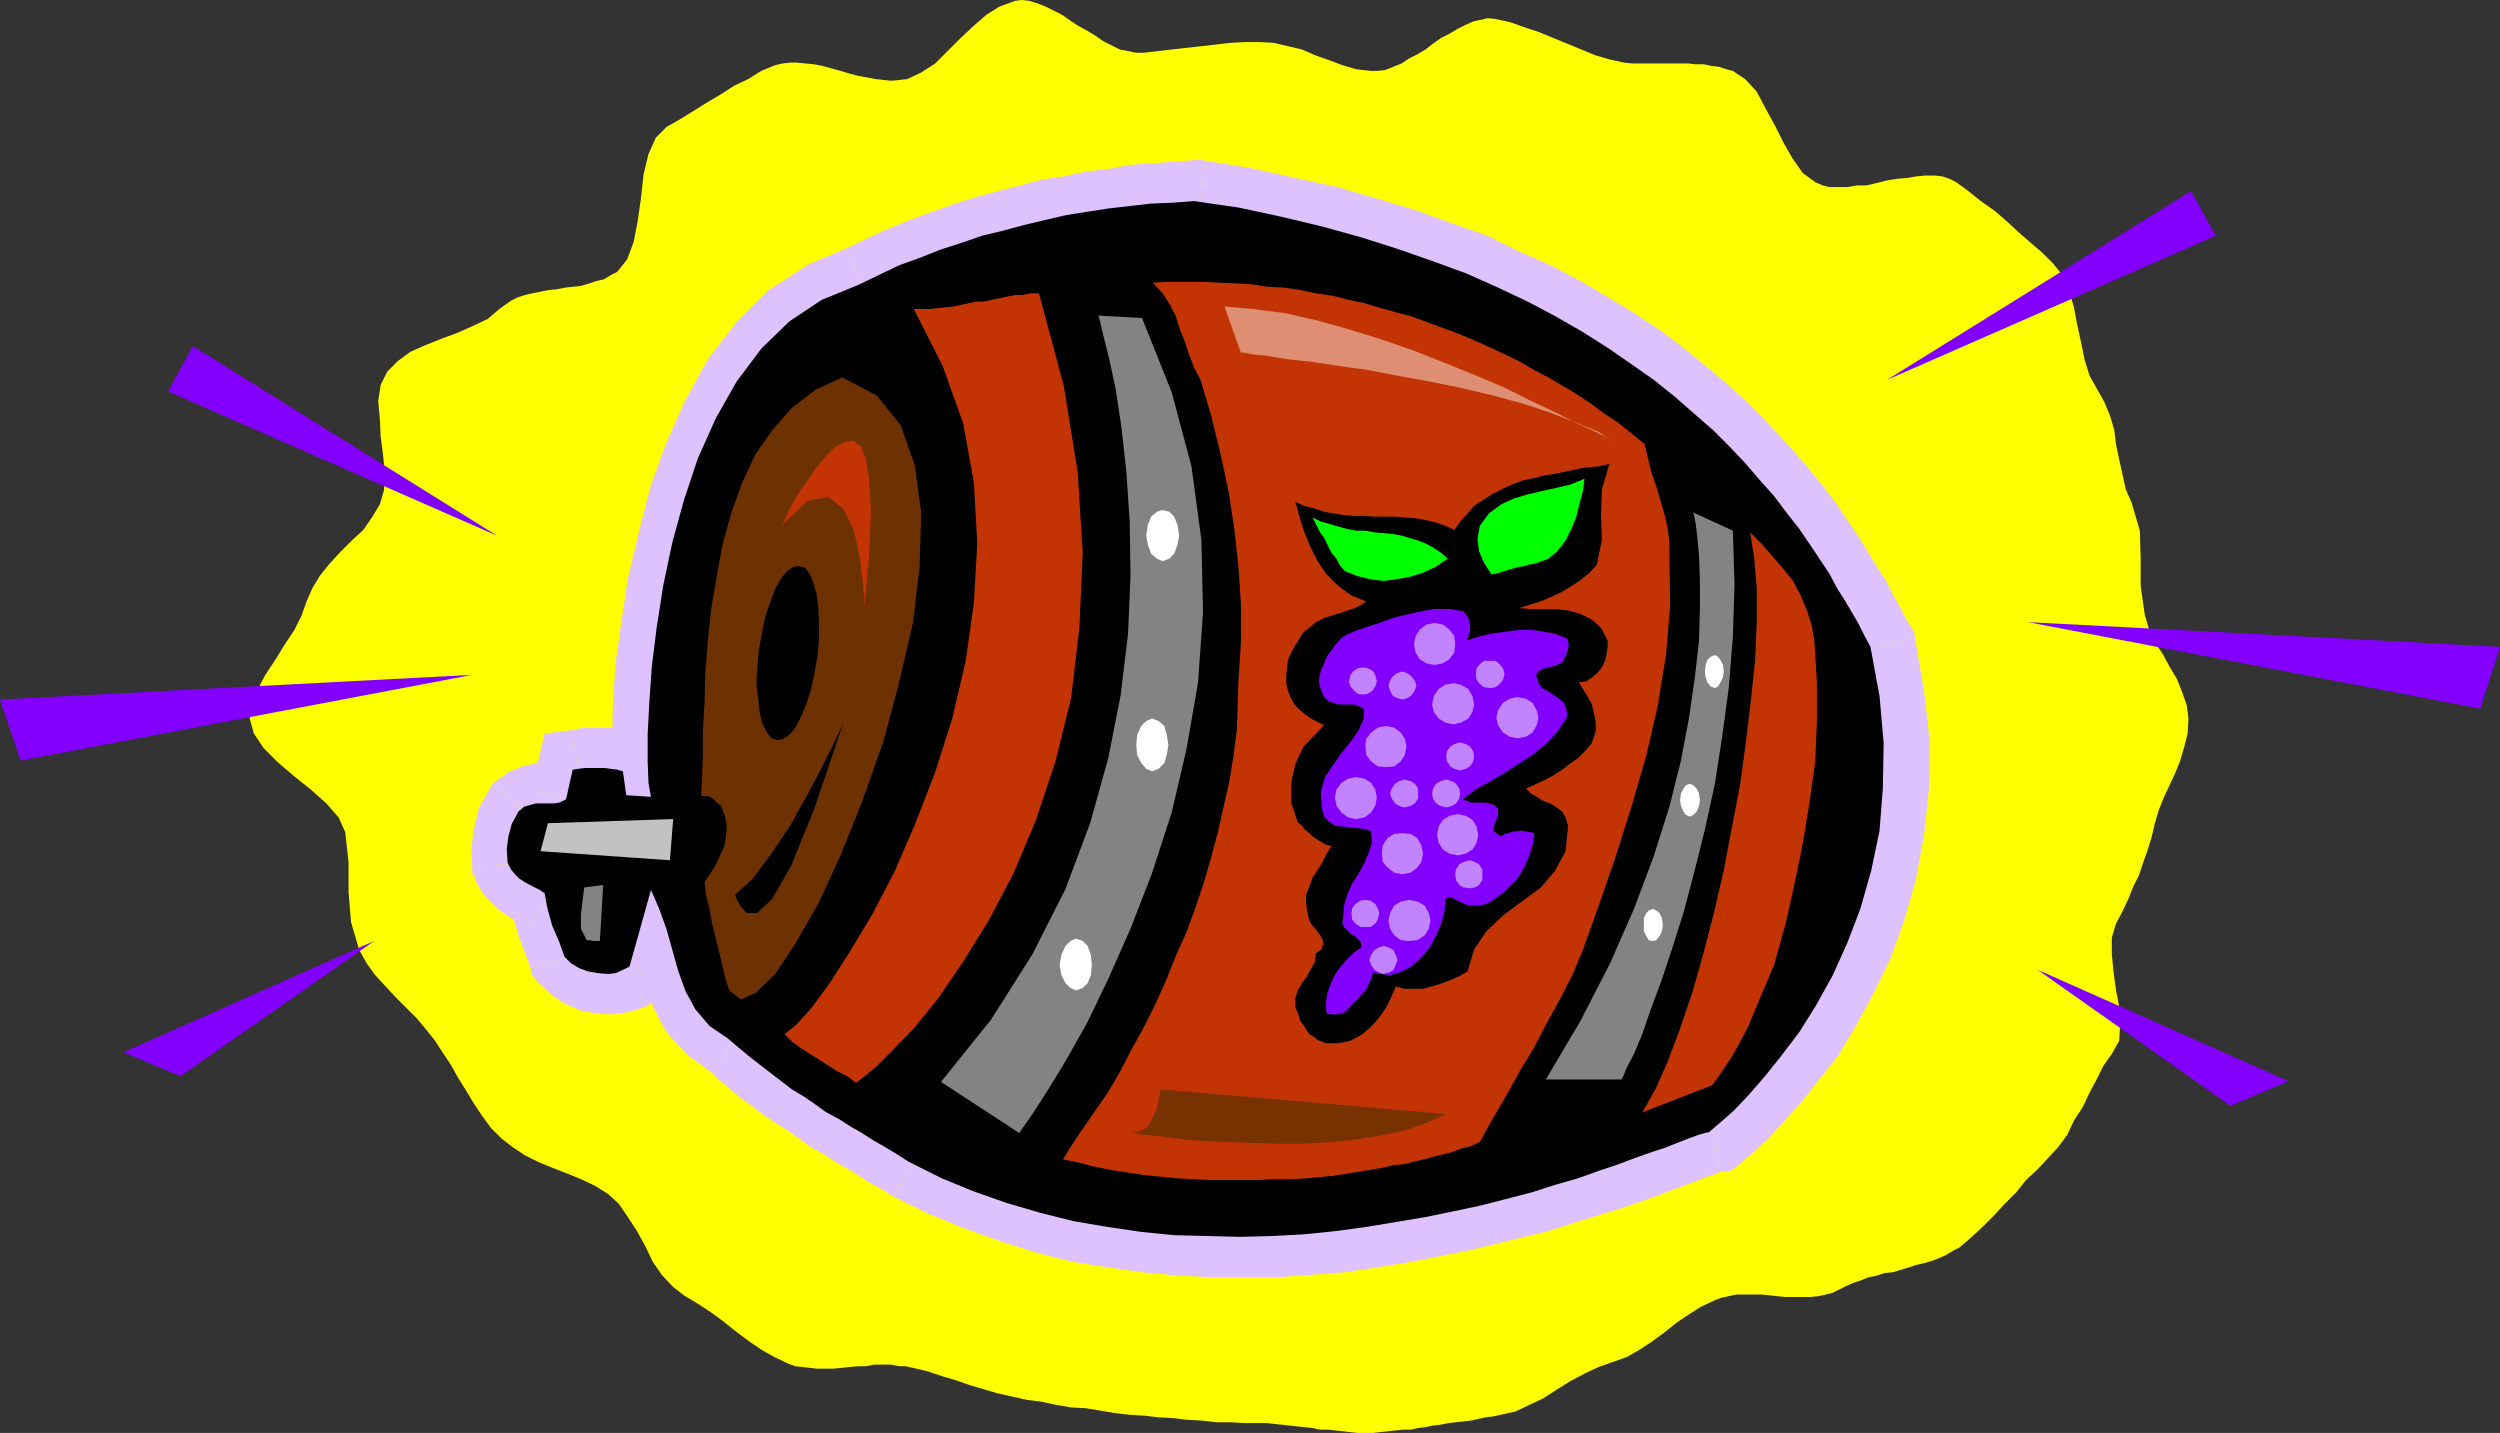 <?xml version="1.0" encoding="UTF-8" standalone="no"?>
<svg
   version="1.0"
   width="129.724mm"
   height="74.356mm"
   id="svg66"
   sodipodi:docname="Wine Keg.wmf"
   xmlns:inkscape="http://www.inkscape.org/namespaces/inkscape"
   xmlns:sodipodi="http://sodipodi.sourceforge.net/DTD/sodipodi-0.dtd"
   xmlns="http://www.w3.org/2000/svg"
   xmlns:svg="http://www.w3.org/2000/svg">
  <rect width="100%" height="100%" fill="#333333" stroke="none"/>
  <sodipodi:namedview
     id="namedview66"
     pagecolor="#ffffff"
     bordercolor="#000000"
     borderopacity="0.25"
     inkscape:showpageshadow="2"
     inkscape:pageopacity="0.0"
     inkscape:pagecheckerboard="0"
     inkscape:deskcolor="#d1d1d1"
     inkscape:document-units="mm" />
  <defs
     id="defs1">
    <pattern
       id="WMFhbasepattern"
       patternUnits="userSpaceOnUse"
       width="6"
       height="6"
       x="0"
       y="0" />
  </defs>
  <path
     style="fill:#ffff00;fill-opacity:1;fill-rule:evenodd;stroke:none"
     d="m 247.086,279.09 h 1.454 l 1.293,0.162 1.616,0.162 1.454,0.162 1.454,0.162 1.616,0.162 1.454,0.162 1.454,0.323 h 1.616 l 1.454,0.162 1.454,0.162 1.454,0.162 1.454,0.162 h 1.454 1.454 l 1.454,-0.162 1.454,-0.162 1.454,-0.162 1.616,-0.162 h 1.454 l 1.454,-0.323 1.454,-0.162 1.454,-0.323 1.454,-0.162 1.616,-0.323 1.454,-0.162 1.454,-0.162 1.454,-0.162 1.454,-0.323 1.454,-0.323 1.454,-0.162 1.454,-0.323 2.909,-0.646 2.747,-1.293 2.747,-1.293 2.747,-1.778 2.586,-1.616 2.747,-1.454 2.747,-1.293 2.747,-0.97 2.747,-0.97 2.586,-1.454 2.424,-1.616 2.424,-1.778 2.424,-1.939 2.424,-1.616 2.262,-1.454 2.747,-1.293 1.293,-0.485 1.454,-0.323 1.454,-0.323 h 1.616 1.616 1.616 l 1.778,0.162 1.454,0.162 1.616,0.162 h 1.778 1.454 1.616 l 1.616,-0.162 1.454,-0.323 1.293,-0.323 1.293,-0.646 1.293,-0.646 1.454,-0.646 1.454,-0.485 1.616,-0.646 1.616,-0.323 1.454,-0.485 1.616,-0.162 1.616,-0.485 1.616,-0.485 1.454,-0.485 1.454,-0.323 1.616,-0.485 1.293,-0.485 1.454,-0.646 1.293,-0.808 1.293,-0.646 2.262,-1.939 2.262,-2.101 2.262,-2.262 2.101,-2.262 2.262,-2.262 1.939,-2.424 2.262,-2.101 1.939,-2.101 2.101,-2.262 1.778,-2.424 1.293,-2.747 1.778,-2.747 1.293,-2.747 1.454,-2.747 1.293,-2.586 1.616,-2.262 1.454,-2.586 0.162,-3.07 -0.162,-3.555 -0.646,-3.394 -0.485,-3.555 -0.323,-3.394 v -3.232 l 0.808,-2.747 1.293,-2.424 1.131,-2.424 0.97,-2.424 1.131,-2.262 0.808,-2.424 0.808,-2.262 0.808,-2.586 0.646,-2.747 0.808,-2.747 0.97,-2.424 1.131,-2.424 1.131,-2.424 0.97,-2.424 0.808,-2.747 0.646,-2.586 0.162,-2.909 -0.323,-2.586 -0.97,-2.747 -0.97,-2.424 -1.454,-2.424 -1.293,-2.424 -1.616,-2.424 -1.131,-2.586 -0.808,-2.747 -0.808,-5.656 v -5.495 l -0.162,-5.333 -1.616,-5.495 -1.131,-2.586 -0.646,-2.909 -0.646,-2.909 -0.646,-3.07 -0.323,-2.747 -0.808,-2.747 -1.131,-2.747 -1.454,-2.586 -1.454,-2.586 -0.97,-3.07 -0.646,-3.232 -0.808,-3.717 -0.646,-3.394 -0.97,-3.394 -1.293,-2.909 -1.778,-2.262 -2.101,-2.101 -2.262,-1.939 -2.424,-2.101 -2.262,-2.101 -2.424,-2.101 -2.747,-1.939 -2.424,-1.939 -2.424,-1.778 -1.293,-0.646 -1.454,-0.485 -1.454,-0.162 h -1.778 l -1.778,0.162 -1.939,0.323 -1.939,0.162 -1.939,0.323 -1.939,0.485 -2.101,0.485 h -1.778 l -1.939,0.323 h -1.778 -1.778 l -1.293,-0.323 -1.454,-0.646 -2.424,-1.778 -1.939,-2.747 -1.778,-3.07 -1.778,-3.555 -1.778,-3.232 -1.778,-3.394 -2.262,-2.424 -2.424,-1.616 -1.293,-0.323 -1.454,-0.485 -1.454,-0.162 -1.454,-0.323 h -1.616 l -1.454,-0.162 h -1.616 -1.616 -1.454 -1.616 -1.616 -1.616 -1.454 l -1.616,-0.162 -1.454,-0.323 -1.454,-0.323 -2.747,-0.808 -2.747,-1.131 -2.747,-1.131 -2.747,-1.131 -2.747,-1.131 -2.909,-0.97 -2.747,-0.97 -2.909,-0.646 -1.454,-0.162 -1.454,0.323 -1.454,0.323 -1.454,0.646 -1.616,0.808 -1.616,0.97 -1.616,0.808 -1.616,1.131 -1.454,1.131 -1.616,0.97 -1.616,0.808 -1.454,0.97 -1.616,0.646 -1.616,0.646 -1.454,0.162 h -1.454 l -2.747,-0.323 -2.747,-0.808 -2.586,-0.97 -2.747,-0.97 -2.586,-1.131 -2.747,-0.646 -2.747,-0.646 -2.747,-0.162 h -2.909 l -2.909,0.162 -2.747,0.323 -2.909,0.323 -2.909,0.323 -2.909,0.323 -2.747,0.323 -2.747,0.323 h -1.454 l -1.616,-0.323 -1.616,-0.323 -1.616,-0.808 -1.616,-0.808 -1.616,-1.131 -1.616,-0.97 -1.778,-0.97 -1.454,-0.97 -1.616,-1.131 -1.616,-0.808 -1.616,-0.808 -1.616,-0.646 -1.616,-0.485 L 200.384,0 l -1.293,0.162 -3.07,1.131 -2.586,1.616 -2.586,2.262 -2.586,2.424 -2.424,2.424 -2.424,2.424 -2.747,1.778 -2.747,1.293 -1.454,0.162 -1.616,0.162 -1.616,-0.162 -1.454,-0.162 -1.778,-0.323 -1.778,-0.323 -1.778,-0.485 -1.616,-0.485 -1.778,-0.485 -1.778,-0.485 -1.616,-0.323 -1.778,-0.162 -1.616,-0.162 h -1.293 l -1.454,0.162 -1.454,0.323 -2.747,1.131 -2.586,1.616 -2.747,1.293 -2.747,1.778 -2.747,1.616 -2.586,1.616 -2.586,1.616 -2.586,1.454 -2.101,2.101 -1.454,3.232 -0.97,4.04 -0.485,4.525 -0.646,4.525 -0.808,4.202 -1.293,3.394 -1.939,2.424 -1.293,0.646 -1.293,0.808 -1.454,0.323 -1.454,0.485 -1.616,0.485 -1.454,0.162 -1.616,0.162 -1.616,0.323 -1.616,0.162 -1.616,0.323 -1.616,0.323 -1.454,0.323 -1.454,0.485 -1.293,0.646 -1.131,0.808 -1.131,0.808 -2.262,1.939 -3.07,1.454 -2.909,1.293 -3.07,1.131 -3.232,1.293 -2.909,1.293 -2.424,1.778 -2.101,2.101 -1.293,2.586 -0.485,3.232 0.323,3.394 0.162,3.555 0.485,3.717 0.323,3.555 -0.162,3.232 -0.808,2.747 -1.454,2.424 -1.778,2.586 -2.262,2.101 -2.262,2.262 -2.101,2.262 -1.939,2.424 -1.454,2.424 -1.131,2.586 -0.97,2.747 -1.454,2.909 -1.939,2.909 -1.778,2.909 -1.939,2.909 -1.616,3.07 -0.97,2.747 -0.485,2.747 0.808,2.909 1.939,2.909 2.747,2.747 3.232,2.747 3.232,2.586 3.07,2.747 2.424,2.747 1.293,2.909 0.646,5.818 v 5.818 l 0.485,5.979 1.616,5.495 1.454,2.586 1.616,2.262 1.939,2.101 1.939,2.101 2.101,2.101 2.101,2.101 1.778,2.101 1.939,2.424 1.454,2.262 1.616,2.424 1.454,2.586 1.616,2.586 1.454,2.424 1.616,2.424 1.778,2.424 2.101,2.101 2.101,1.616 2.424,1.616 2.586,1.293 2.747,1.131 2.909,1.131 2.747,1.131 2.747,1.293 2.586,1.616 2.101,1.939 1.778,2.586 1.778,2.747 1.616,2.909 1.454,3.07 1.778,2.586 2.101,2.262 2.262,1.778 2.424,1.454 2.747,1.778 2.424,1.778 2.424,1.939 2.586,1.939 2.586,1.778 2.586,1.454 2.747,1.293 1.293,0.485 1.454,0.162 1.454,0.162 1.454,0.162 h 1.616 1.454 l 1.616,-0.162 1.616,-0.162 1.616,-0.162 h 1.616 l 1.616,-0.323 h 1.616 1.616 l 1.616,0.323 h 1.293 l 1.454,0.323 2.747,0.646 2.909,0.97 2.747,0.808 2.747,0.97 2.747,0.808 2.747,0.808 2.909,0.646 2.909,0.646 2.747,0.323 2.909,0.646 2.909,0.485 2.909,0.162 2.909,0.485 2.909,0.485 2.747,0.323 2.909,0.162 2.747,0.323 2.909,0.162 2.747,0.323 2.909,0.162 2.747,0.323 h 2.909 l 2.747,0.162 z"
     id="path1" />
  <path
     style="fill:#dec2ff;fill-opacity:1;fill-rule:evenodd;stroke:none"
     d="m 179.214,227.862 -2.262,-1.454 -2.262,-1.454 -2.424,-1.293 -2.101,-1.454 -2.424,-1.293 -2.262,-1.454 -2.262,-1.293 -2.424,-1.616 -2.101,-1.454 -2.424,-1.454 -2.101,-1.616 -2.101,-1.616 -2.101,-1.616 -2.262,-1.778 -1.939,-1.616 -2.101,-1.778 -3.555,-2.424 -2.747,-3.232 -1.939,-3.555 -1.454,-3.878 -1.131,-4.202 -1.131,-4.04 -1.293,-4.04 -1.778,-3.717 -4.363,15.029 -0.97,0.646 -1.454,0.646 -1.778,0.162 -1.939,-0.162 -1.778,-0.323 -1.778,-0.646 -1.616,-0.97 -1.293,-1.293 -0.97,-2.747 -1.293,-3.394 -1.131,-3.394 -0.323,-2.747 -1.131,-0.646 -0.97,-0.485 -0.97,-0.646 -0.97,-0.485 -1.131,-0.808 -0.808,-0.808 -0.646,-0.97 -0.808,-1.131 -0.162,-2.747 0.323,-2.586 0.646,-2.424 1.454,-2.424 0.97,-0.97 1.131,-0.323 1.131,-0.323 h 1.131 1.131 1.454 l 1.131,-0.162 1.131,-0.646 1.293,-5.818 1.131,-0.162 1.293,-0.162 h 1.293 1.293 1.454 l 0.97,0.162 1.454,0.162 1.131,0.323 0.485,4.687 4.848,0.323 -0.485,-2.747 -0.162,-4.04 v -5.333 l 0.162,-6.303 0.646,-6.949 0.808,-7.919 1.293,-8.08 1.939,-8.403 2.262,-8.403 2.747,-8.242 3.555,-7.757 4.04,-7.272 4.848,-6.303 5.494,-5.495 6.302,-4.202 7.11,-2.909 4.04,-1.939 4.04,-1.616 4.04,-1.778 4.04,-1.616 4.04,-1.293 4.202,-1.454 4.04,-0.97 4.202,-1.131 4.202,-0.97 4.04,-0.646 4.04,-0.97 4.363,-0.646 4.202,-0.485 4.202,-0.485 4.202,-0.162 4.202,-0.323 8.726,1.293 8.403,1.778 7.918,1.939 7.595,2.101 7.272,2.262 6.949,2.424 6.464,2.424 6.141,2.747 5.818,2.747 5.656,2.909 5.171,3.07 4.848,3.07 4.686,3.232 4.363,3.07 4.04,3.232 4.04,3.394 3.555,3.232 3.394,3.232 2.909,3.232 2.909,3.394 2.747,3.07 2.424,3.232 2.424,3.07 2.262,3.07 1.778,2.909 1.939,2.909 1.616,2.747 1.616,2.586 1.293,2.424 1.293,2.262 1.131,2.262 1.131,2.101 1.778,9.696 0.808,9.211 v 8.888 l -0.808,8.242 -1.616,7.919 -1.939,7.272 -2.747,6.949 -2.747,6.303 -3.394,5.818 -3.232,5.333 -3.555,4.525 -3.232,4.202 -3.232,3.555 -2.909,3.07 -2.586,2.424 -2.101,1.778 -0.97,0.162 -1.131,0.323 -1.778,0.646 -1.939,0.808 -2.586,0.97 -2.747,0.97 -3.394,1.131 -3.394,1.293 -3.717,1.293 -4.202,1.454 -4.363,1.293 -4.686,1.454 -4.848,1.293 -5.171,1.293 -5.333,1.131 -5.494,1.131 -5.656,0.97 -5.979,0.97 -5.979,0.808 -6.141,0.646 -6.302,0.323 -6.302,0.162 -6.302,-0.162 -6.464,-0.162 -6.626,-0.646 -6.464,-0.97 -6.626,-1.131 -6.626,-1.616 -6.464,-1.939 -6.626,-2.262 -6.302,-2.586 z"
     id="path2" />
  <path
     style="fill:#dec2ff;fill-opacity:1;fill-rule:evenodd;stroke:none"
     d="m 140.269,210.732 -1.939,-1.293 2.262,1.939 2.101,1.778 2.262,1.939 2.262,1.616 2.262,1.778 2.424,1.616 2.586,1.616 1.778,1.293 2.747,1.939 2.424,1.293 2.101,1.454 2.586,1.454 2.101,1.293 2.262,1.454 2.424,1.293 2.262,1.454 8.242,-13.736 -2.424,-1.454 -2.262,-1.293 -2.424,-1.454 -2.101,-1.293 -2.262,-1.454 -2.424,-1.293 -2.101,-1.454 -2.101,-1.293 -2.424,-1.616 -2.101,-1.293 -1.939,-1.454 -2.101,-1.454 -1.778,-1.454 -2.101,-1.616 -2.101,-1.778 -1.616,-1.454 -1.939,-1.293 1.939,1.293 -0.97,-0.646 -0.97,-0.646 z"
     id="path3" />
  <path
     style="fill:#dec2ff;fill-opacity:1;fill-rule:evenodd;stroke:none"
     d="m 136.39,176.633 -14.706,1.778 1.293,2.586 0.97,3.555 1.293,3.878 1.293,4.525 1.616,4.687 2.586,4.848 4.202,4.525 5.333,3.717 6.949,-14.221 -1.939,-1.293 -1.293,-1.778 -1.293,-2.101 -1.131,-3.07 -0.97,-3.878 -1.131,-4.363 -1.616,-4.525 -2.262,-5.01 -14.544,1.778 14.544,-1.778 -9.05,-16.322 -5.494,18.1 z"
     id="path4" />
  <path
     style="fill:#dec2ff;fill-opacity:1;fill-rule:evenodd;stroke:none"
     d="m 130.249,194.733 1.778,-3.07 4.363,-15.029 -15.352,-4.363 -4.363,15.191 1.616,-3.07 11.958,10.343 1.131,-1.293 0.646,-1.778 z"
     id="path5" />
  <path
     style="fill:#dec2ff;fill-opacity:1;fill-rule:evenodd;stroke:none"
     d="m 104.07,189.885 1.454,2.747 2.747,2.586 2.747,1.778 3.232,1.293 3.07,0.485 2.747,0.162 3.394,-0.485 3.394,-1.131 3.394,-2.586 -11.958,-10.343 1.454,-0.97 0.323,-0.323 v 0 l -0.97,-0.323 h -0.808 -0.162 l -0.323,-0.323 0.162,0.323 1.454,2.747 -15.352,4.363 0.323,1.454 1.131,1.293 z"
     id="path6" />
  <path
     style="fill:#dec2ff;fill-opacity:1;fill-rule:evenodd;stroke:none"
     d="m 103.585,181.966 -3.555,-6.949 0.646,4.848 1.131,4.04 1.454,3.717 0.808,2.262 15.352,-4.363 -1.454,-3.394 -0.97,-3.07 -0.97,-2.747 -0.162,-0.646 -3.555,-6.949 3.555,6.949 0.162,-4.363 -3.717,-2.586 z"
     id="path7" />
  <path
     style="fill:#dec2ff;fill-opacity:1;fill-rule:evenodd;stroke:none"
     d="m 92.597,169.846 0.646,2.909 1.454,2.424 1.454,1.616 1.616,1.616 1.939,1.293 1.293,0.808 0.97,0.646 0.97,0.646 0.646,0.162 8.726,-13.252 -1.454,-0.97 -1.131,-0.485 -0.97,-0.646 -0.646,-0.323 -0.162,-0.162 h -0.162 v -0.162 0.162 l 0.646,2.909 -15.837,0.808 v 1.616 l 0.808,1.293 z"
     id="path8" />
  <path
     style="fill:#dec2ff;fill-opacity:1;fill-rule:evenodd;stroke:none"
     d="m 96.637,153.686 -0.646,1.131 -2.101,3.717 -0.97,4.04 -0.485,3.879 0.162,3.394 15.837,-0.808 -0.162,-2.262 0.162,-1.293 0.323,-0.808 0.646,-1.293 -0.808,0.97 z"
     id="path9" />
  <path
     style="fill:#dec2ff;fill-opacity:1;fill-rule:evenodd;stroke:none"
     d="m 104.232,155.14 3.394,-5.01 0.485,-0.323 0.646,-0.162 h -0.485 -1.131 -1.616 l -2.586,0.485 -3.232,1.293 -3.07,2.262 11.958,10.666 -0.808,0.646 -0.97,0.485 -0.323,0.162 h 0.646 1.131 2.262 l 3.07,-0.646 2.747,-1.616 3.394,-4.848 -3.394,4.848 2.747,-1.778 0.646,-3.07 z"
     id="path10" />
  <path
     style="fill:#dec2ff;fill-opacity:1;fill-rule:evenodd;stroke:none"
     d="m 112.312,143.181 -6.787,6.141 -1.293,5.818 15.514,3.394 1.293,-5.818 -6.787,6.141 -1.939,-15.676 -5.494,0.646 -1.293,5.495 z"
     id="path11" />
  <path
     style="fill:#dec2ff;fill-opacity:1;fill-rule:evenodd;stroke:none"
     d="m 131.219,150.454 -6.141,-6.787 -1.616,-0.485 -1.778,-0.323 -1.616,-0.162 h -1.778 -1.293 -1.778 l -1.616,0.162 -1.293,0.323 1.939,15.676 h 0.97 l 0.97,-0.162 h 0.808 1.293 0.97 l 0.646,0.162 h 0.808 0.808 l -6.302,-6.787 15.998,-1.616 -0.646,-5.495 -5.494,-1.293 z"
     id="path12" />
  <path
     style="fill:#dec2ff;fill-opacity:1;fill-rule:evenodd;stroke:none"
     d="m 124.432,147.868 7.434,7.272 -0.646,-4.687 -15.998,1.616 0.646,4.687 7.434,7.111 -7.434,-7.111 0.808,6.626 6.626,0.485 z"
     id="path13" />
  <path
     style="fill:#dec2ff;fill-opacity:1;fill-rule:evenodd;stroke:none"
     d="m 121.038,158.049 8.242,-9.696 -4.848,-0.485 -1.131,15.999 4.686,0.485 8.403,-9.696 -8.403,9.696 10.989,0.97 -2.586,-10.666 z"
     id="path14" />
  <path
     style="fill:#dec2ff;fill-opacity:1;fill-rule:evenodd;stroke:none"
     d="m 165.801,48.804 1.454,-0.646 -8.726,3.717 -7.757,5.01 -6.464,6.464 -5.494,7.111 -4.525,8.242 -3.717,8.403 -3.07,8.565 -2.262,8.888 -2.101,8.888 -1.293,8.565 -1.131,8.08 -0.485,7.595 -0.162,6.464 v 5.333 l 0.162,4.687 0.808,3.878 15.352,-3.394 -0.162,-1.616 -0.162,-3.555 v -5.333 l 0.162,-5.979 0.485,-6.626 0.808,-7.595 1.293,-7.595 1.778,-7.919 1.939,-8.08 2.747,-7.434 3.232,-7.272 3.717,-6.464 4.04,-5.495 4.525,-4.687 5.01,-3.232 5.494,-2.262 1.454,-0.485 -1.454,0.485 0.646,-0.162 0.808,-0.323 z"
     id="path15" />
  <path
     style="fill:#dec2ff;fill-opacity:1;fill-rule:evenodd;stroke:none"
     d="m 236.421,31.513 -1.454,-0.162 -4.363,0.323 -4.363,0.323 -4.525,0.323 -4.363,0.808 -4.363,0.485 -4.363,0.97 -4.363,0.646 -4.202,1.131 -4.363,1.131 -4.202,1.131 -4.525,1.454 -4.202,1.454 -4.363,1.616 -4.363,1.778 -3.878,1.778 -4.363,2.101 6.949,14.221 3.717,-1.778 3.878,-1.778 3.878,-1.616 3.717,-1.293 4.04,-1.454 3.717,-1.131 4.04,-1.131 4.04,-0.97 3.878,-0.97 4.04,-0.646 3.878,-0.97 3.878,-0.485 4.04,-0.485 3.878,-0.323 4.04,-0.323 4.04,-0.323 -1.293,-0.162 2.262,-15.676 -0.97,-0.162 h -0.485 z"
     id="path16" />
  <path
     style="fill:#dec2ff;fill-opacity:1;fill-rule:evenodd;stroke:none"
     d="m 375.558,125.082 -0.808,-2.101 -1.131,-1.939 -1.131,-2.262 -1.293,-2.262 -1.293,-2.586 -1.778,-2.747 -1.778,-2.909 -1.778,-2.909 -2.101,-3.07 -2.262,-3.394 -2.424,-3.232 -2.747,-3.394 -2.909,-3.394 -3.07,-3.394 -3.232,-3.394 -3.555,-3.555 -3.717,-3.394 -4.04,-3.394 -4.363,-3.555 -4.525,-3.394 -4.848,-3.232 -5.333,-3.232 -5.494,-3.232 -5.818,-3.07 -6.302,-2.747 -6.141,-3.07 -6.949,-2.424 -7.11,-2.586 -7.595,-2.262 -7.757,-2.262 -8.242,-1.778 -8.726,-1.939 -8.888,-1.454 -2.262,15.676 8.565,1.454 8.08,1.616 7.595,1.778 7.272,2.262 6.949,2.101 6.949,2.424 5.979,2.262 5.979,2.586 5.656,2.586 5.171,2.747 5.01,2.909 4.686,2.909 4.202,3.07 4.363,3.07 3.717,2.909 3.717,3.232 3.555,3.07 3.07,2.909 2.747,3.07 2.909,3.232 2.586,3.07 2.101,2.909 2.262,2.909 2.101,2.747 1.778,2.909 1.939,2.747 1.293,2.586 1.616,2.424 1.131,2.262 1.454,2.424 1.131,2.101 1.131,2.101 -0.646,-2.101 15.352,-3.394 -0.162,-1.131 -0.646,-0.97 z"
     id="path17" />
  <path
     style="fill:#dec2ff;fill-opacity:1;fill-rule:evenodd;stroke:none"
     d="m 337.259,229.801 3.878,-1.454 2.424,-2.101 3.07,-2.747 3.07,-3.394 3.394,-3.717 3.555,-4.525 3.878,-4.848 3.555,-5.979 3.394,-6.303 3.232,-6.626 2.747,-7.595 2.262,-7.919 1.616,-8.727 0.97,-9.05 0.162,-9.373 -1.131,-10.019 -1.778,-10.343 -15.352,3.394 1.616,9.05 0.646,8.565 -0.162,8.242 -0.485,7.595 -1.616,7.111 -1.778,6.626 -2.424,6.303 -2.747,5.818 -2.909,5.495 -3.07,4.687 -3.07,4.363 -3.232,3.878 -2.909,3.232 -2.747,2.747 -2.101,2.101 -1.939,1.454 3.878,-1.616 2.101,15.676 2.101,-0.162 1.778,-1.293 z"
     id="path18" />
  <path
     style="fill:#dec2ff;fill-opacity:1;fill-rule:evenodd;stroke:none"
     d="m 175.174,234.649 0.323,0.162 6.949,3.394 6.787,2.747 6.787,2.424 7.11,2.262 6.949,1.778 7.11,1.131 6.787,0.97 6.949,0.646 6.787,0.323 h 6.464 6.626 l 6.464,-0.485 6.464,-0.485 6.302,-0.97 6.141,-0.97 5.818,-1.131 5.656,-1.131 5.494,-1.293 5.171,-1.293 5.333,-1.293 4.525,-1.454 4.686,-1.454 4.202,-1.293 3.878,-1.293 3.717,-1.293 2.909,-1.131 3.07,-1.131 2.586,-0.97 1.939,-0.808 1.616,-0.485 0.646,-0.323 h -0.162 l -2.101,-15.676 -1.939,0.323 -1.616,0.646 -1.939,0.646 -2.101,0.97 -2.262,0.646 -2.909,1.131 -3.394,0.97 -3.232,1.454 -3.555,1.293 -4.04,1.293 -4.363,1.131 -4.525,1.454 -4.686,1.293 -5.01,1.293 -5.171,0.97 -5.333,1.131 -5.494,1.131 -5.818,0.97 -5.494,0.646 -6.141,0.485 -5.979,0.485 -5.979,0.162 -6.141,-0.162 -6.302,-0.323 -5.979,-0.485 -6.302,-0.808 -6.302,-1.131 -5.979,-1.454 -6.141,-1.939 -6.302,-2.101 -5.818,-2.424 -5.818,-2.909 h 0.323 z"
     id="path19" />
  <path
     style="fill:#000000;fill-opacity:1;fill-rule:evenodd;stroke:none"
     d="m 178.245,227.862 -2.262,-1.454 -2.424,-1.454 -2.262,-1.293 -2.262,-1.454 -2.262,-1.293 -2.262,-1.454 -2.424,-1.293 -2.262,-1.616 -2.101,-1.454 -2.424,-1.454 -2.101,-1.616 -2.101,-1.616 -2.101,-1.616 -2.262,-1.778 -1.939,-1.616 -2.101,-1.778 -3.555,-2.424 -2.747,-3.232 -1.939,-3.555 -1.454,-4.04 -1.131,-4.04 -1.131,-4.04 -1.454,-4.04 -1.616,-3.717 -4.202,15.029 -1.293,0.646 -1.454,0.646 -1.454,0.162 -1.939,-0.162 -1.939,-0.323 -1.778,-0.646 -1.616,-0.97 -1.293,-1.293 -0.97,-2.747 -1.454,-3.394 -0.97,-3.555 -0.485,-2.747 -0.97,-0.646 -0.97,-0.485 -0.97,-0.485 -1.131,-0.646 -0.97,-0.646 -0.808,-0.808 -0.808,-0.97 -0.646,-1.293 -0.162,-2.747 0.323,-2.424 0.646,-2.424 1.293,-2.424 1.131,-0.97 1.131,-0.323 1.131,-0.323 h 1.131 1.293 1.131 l 1.131,-0.162 1.293,-0.646 1.293,-5.818 1.131,-0.162 1.293,-0.162 h 1.293 1.293 1.293 l 1.131,0.162 1.293,0.162 1.131,0.323 0.646,4.687 4.848,0.323 -0.485,-2.747 -0.162,-4.202 v -5.333 l 0.323,-6.141 0.485,-7.111 0.97,-7.757 1.293,-8.242 1.778,-8.403 2.262,-8.242 2.747,-8.242 3.555,-7.919 4.04,-7.111 4.848,-6.464 5.494,-5.333 6.302,-4.202 7.11,-2.909 4.04,-1.939 4.04,-1.939 4.04,-1.454 4.04,-1.616 4.04,-1.293 4.202,-1.454 4.04,-0.97 4.202,-1.131 4.04,-0.97 4.202,-0.97 4.04,-0.646 4.202,-0.646 4.202,-0.485 4.202,-0.485 4.202,-0.162 4.202,-0.323 8.888,1.293 8.242,1.778 8.08,1.939 7.595,2.101 7.11,2.262 6.949,2.424 6.626,2.424 6.141,2.747 5.818,2.747 5.494,2.909 5.333,3.07 4.848,3.07 4.686,3.232 4.363,3.07 4.04,3.232 3.878,3.394 3.717,3.232 3.232,3.232 3.07,3.232 2.909,3.394 2.747,3.07 2.424,3.232 2.424,3.07 2.101,3.07 1.939,2.909 1.939,2.909 1.454,2.747 1.616,2.586 1.454,2.424 1.293,2.262 1.131,2.262 1.131,2.101 1.778,9.696 0.808,9.211 -0.162,8.888 -0.646,8.242 -1.616,7.757 -2.101,7.434 -2.586,6.787 -2.909,6.464 -3.232,5.818 -3.232,5.171 -3.555,4.687 -3.232,4.04 -3.232,3.717 -2.909,3.07 -2.586,2.262 -2.262,1.939 -0.808,0.162 -1.131,0.323 -1.778,0.646 -2.101,0.808 -2.424,0.97 -2.909,0.97 -3.232,1.131 -3.394,1.293 -3.878,1.293 -4.04,1.454 -4.525,1.293 -4.525,1.454 -5.01,1.293 -5.01,1.293 -5.333,1.131 -5.494,1.131 -5.818,0.97 -5.818,0.97 -5.979,0.808 -6.302,0.646 -6.141,0.323 -6.302,0.162 -6.302,-0.162 -6.626,-0.162 -6.464,-0.646 -6.626,-0.97 -6.626,-1.131 -6.464,-1.616 -6.626,-1.939 -6.464,-2.262 -6.302,-2.586 z"
     id="path20" />
  <path
     style="fill:#c23403;fill-opacity:1;fill-rule:evenodd;stroke:none"
     d="m 322.068,218.166 2.586,-4.525 2.424,-5.495 2.424,-6.464 2.424,-7.111 2.101,-7.434 2.101,-8.08 1.939,-8.403 1.616,-8.565 1.616,-8.403 1.131,-8.403 0.97,-8.08 0.808,-7.757 0.323,-7.272 v -6.787 l -0.485,-5.818 -0.808,-5.171 2.262,2.262 2.101,2.424 2.101,2.424 1.939,2.424 1.454,2.747 1.293,3.07 0.97,3.07 0.485,3.07 0.485,7.919 v 7.757 l -0.323,7.757 -1.131,8.08 -1.293,7.919 -1.616,7.919 -1.778,7.919 -2.262,8.08 -1.293,3.07 -1.293,3.07 -1.293,3.07 -1.293,3.07 -1.454,2.747 -1.616,2.909 -1.939,2.909 -1.939,2.747 z"
     id="path21" />
  <path
     style="fill:#c23403;fill-opacity:1;fill-rule:evenodd;stroke:none"
     d="m 259.529,230.771 -3.232,0.323 -3.232,0.162 h -3.232 l -3.07,0.162 h -3.07 -3.232 -3.232 l -3.07,-0.162 -3.232,-0.162 -3.232,-0.323 -3.394,-0.323 -3.07,-0.485 -3.232,-0.485 -3.232,-0.646 -3.07,-0.808 -3.232,-0.646 1.293,-2.101 1.454,-2.262 1.454,-2.101 1.454,-2.101 1.454,-2.101 1.454,-2.101 1.293,-2.101 1.293,-2.262 2.262,-4.363 2.424,-4.363 2.262,-4.525 2.101,-4.687 1.939,-4.848 2.101,-4.687 1.778,-4.848 1.616,-4.848 1.454,-5.01 1.293,-4.848 1.131,-5.01 1.131,-5.01 0.808,-5.01 0.646,-5.01 0.162,-4.848 0.162,-4.848 0.485,-7.434 v -7.595 l -0.485,-7.272 -0.808,-7.434 -1.131,-7.434 -1.616,-7.434 -1.778,-7.272 -2.101,-7.111 -1.293,-2.424 -0.97,-2.586 -0.808,-2.424 -0.97,-2.424 -0.808,-2.586 -1.131,-2.262 -1.454,-2.262 -1.939,-2.101 3.232,-0.162 h 3.394 3.07 l 3.232,0.162 3.394,0.162 3.07,0.162 3.07,0.485 3.232,0.162 3.232,0.485 3.07,0.646 3.394,0.485 3.07,0.808 3.07,0.646 3.232,0.97 2.909,0.808 3.07,0.808 3.07,1.131 3.07,1.131 3.07,1.131 3.07,1.293 2.909,1.293 2.747,1.293 3.07,1.454 2.747,1.616 3.07,1.616 2.747,1.616 2.747,1.616 2.909,1.939 2.586,1.939 2.747,1.778 2.586,2.101 2.586,2.101 0.646,2.747 0.646,2.747 0.97,2.747 0.808,2.747 0.808,2.747 0.646,2.747 0.323,2.747 v 2.909 l 0.162,9.373 -0.808,9.696 -1.616,10.019 -2.262,9.858 -2.909,10.019 -3.07,9.696 -3.232,9.373 -3.232,9.05 -2.101,5.01 -2.424,4.687 -2.586,4.687 -2.424,4.687 -2.747,4.525 -2.586,4.687 -2.747,4.687 -2.586,4.687 -1.778,0.808 -1.939,0.485 -1.616,0.646 -1.939,0.485 -1.939,0.485 -1.778,0.485 -2.101,0.485 -1.778,0.485 -2.101,0.162 -1.939,0.485 -1.939,0.323 -1.939,0.323 -1.939,0.323 -2.101,0.323 -1.939,0.323 z"
     id="path22" />
  <path
     style="fill:#000000;fill-opacity:1;fill-rule:evenodd;stroke:none"
     d="m 260.014,204.591 -0.808,-0.323 -0.808,-0.323 -0.808,-0.646 -0.808,-0.485 -0.646,-0.97 -0.485,-0.808 -0.646,-0.808 -0.323,-1.131 -0.646,-1.616 v -1.778 l 0.485,-1.454 0.808,-1.454 0.97,-1.293 0.808,-1.454 0.808,-1.454 0.162,-1.616 1.131,-0.808 0.323,-1.131 -0.162,-0.808 -0.646,-1.131 -0.808,-0.97 -0.808,-0.97 -0.485,-1.131 -0.162,-0.97 -0.323,-1.778 v -1.778 l 0.646,-1.616 0.646,-1.778 0.97,-1.454 0.97,-1.616 0.808,-1.616 0.97,-1.454 -1.131,-0.323 -0.808,-0.485 -0.808,-0.485 -0.97,-0.646 -0.646,-0.646 -0.808,-0.646 -0.646,-0.808 -0.808,-0.646 -1.293,-3.878 v -3.878 l 0.808,-3.717 1.616,-3.394 4.04,-4.202 -1.293,-0.646 -1.293,-0.646 -1.131,-0.808 -1.131,-0.97 -0.97,-0.97 -0.808,-1.454 -0.485,-1.293 -0.323,-1.454 v -1.616 l 0.162,-1.454 0.162,-1.454 0.646,-1.454 0.808,-1.454 0.808,-1.293 0.808,-1.293 1.293,-0.97 1.131,-0.97 1.616,-0.808 1.454,-0.485 1.616,-0.485 1.454,-0.485 1.454,-0.485 1.293,-0.646 0.97,-0.646 -3.07,-1.293 -2.586,-1.939 -2.101,-2.101 -1.778,-2.586 -1.454,-2.909 -1.131,-2.747 -0.97,-3.07 -0.808,-2.909 1.778,0.808 1.939,0.485 1.939,0.646 1.778,0.323 2.101,0.323 1.939,0.162 h 2.101 l 2.101,0.162 h 1.939 2.101 l 1.939,0.162 2.101,0.162 1.778,0.323 1.939,0.485 1.939,0.646 1.778,0.808 1.293,-1.778 1.454,-1.616 1.293,-1.454 1.778,-1.131 1.778,-1.131 1.939,-0.97 1.778,-0.808 2.101,-0.808 2.262,-0.485 1.939,-0.485 2.101,-0.323 2.262,-0.485 2.262,-0.485 1.939,-0.323 2.101,-0.162 2.101,-0.485 -1.454,5.01 -0.162,5.171 0.162,4.687 -0.97,4.848 -1.454,1.616 -1.778,1.454 -1.939,1.293 -1.939,1.131 -2.101,0.97 -1.939,0.808 -2.101,0.646 -2.101,0.646 2.262,0.162 h 2.424 2.424 l 2.747,0.323 2.262,0.646 2.262,1.131 1.778,1.616 1.293,2.424 v 1.293 l -0.162,1.131 -0.323,1.616 -0.646,1.293 -0.97,1.131 -0.97,0.808 -1.131,0.808 -1.454,0.162 0.808,1.293 0.97,1.616 0.808,1.454 0.323,1.454 0.323,1.454 0.162,1.616 -0.323,1.616 -0.646,1.616 -1.293,1.454 -1.293,1.293 -1.616,1.131 -1.454,1.131 -1.778,1.131 -1.778,0.97 -1.778,0.808 -1.778,0.808 0.97,0.97 1.131,0.646 1.293,0.808 1.293,0.485 1.131,0.646 1.293,0.97 0.646,1.131 0.485,1.616 -0.485,5.01 -2.101,3.878 -2.747,3.232 -3.717,2.747 -3.717,2.747 -3.232,3.07 -2.424,3.555 -1.293,4.363 -1.778,0.97 -1.778,0.808 -1.778,0.646 -1.616,0.485 -1.778,0.485 h -1.939 -1.778 l -1.616,-0.485 -0.97,2.262 -0.97,1.939 -1.454,2.101 -1.616,1.778 -1.778,1.454 -2.101,1.131 -2.424,0.485 z"
     id="path23" />
  <path
     style="fill:#8300ff;fill-opacity:1;fill-rule:evenodd;stroke:none"
     d="m 260.176,198.773 -0.162,-2.101 0.323,-1.939 0.646,-1.778 0.808,-1.778 1.131,-1.616 1.293,-1.454 1.293,-1.293 1.454,-0.97 v -0.97 l -0.646,-0.646 -0.646,-0.646 -0.808,-0.485 -0.646,-0.646 -0.646,-0.646 -0.323,-0.808 0.162,-0.97 0.162,-2.424 0.646,-2.101 0.97,-2.262 1.293,-1.939 1.131,-2.101 0.808,-1.939 0.646,-2.101 -0.162,-2.101 -1.293,-0.485 -1.454,-0.162 -1.616,-0.162 -1.293,-0.162 -1.454,-0.162 -1.131,-0.808 -0.97,-0.97 -0.485,-1.778 -0.162,-3.07 0.808,-2.909 1.616,-2.424 1.616,-2.262 1.939,-2.424 1.454,-2.101 0.97,-2.262 v -1.939 l -0.97,-0.485 -0.97,-0.323 h -0.646 -0.97 -0.646 -0.808 l -0.808,-0.323 -0.808,-0.162 -1.131,-0.97 -0.485,-1.131 -0.485,-1.454 v -1.293 l 0.323,-1.293 0.646,-1.454 0.485,-1.293 0.97,-1.293 0.808,-1.131 0.97,-1.131 1.293,-0.808 1.454,-0.646 2.262,-0.808 2.586,-0.808 2.586,-0.97 2.586,-0.646 2.909,-0.646 2.747,-0.485 h 2.909 l 2.747,0.485 0.97,1.293 0.323,1.293 v 1.454 l -0.646,1.616 2.101,-0.646 2.586,-0.646 2.424,-0.323 2.424,-0.323 2.586,-0.162 2.424,0.323 2.747,0.485 2.424,0.97 0.323,1.293 -0.323,1.293 -0.485,1.131 -0.485,0.97 -0.646,0.323 -0.808,0.323 -0.646,0.162 -0.646,0.162 -0.808,0.162 -0.646,0.323 -0.485,0.485 -0.485,0.485 0.485,1.454 0.646,1.131 1.293,0.646 1.131,0.808 0.97,0.646 0.97,0.808 0.485,1.293 0.162,1.454 -1.939,2.909 -2.262,2.424 -2.586,2.101 -2.747,1.778 -2.747,1.778 -2.747,1.616 -2.909,1.616 -2.586,1.939 0.808,0.323 0.808,0.323 h 0.808 1.131 0.808 l 0.808,0.162 0.97,0.323 0.808,0.646 v 1.454 l -0.646,1.454 -0.323,1.454 1.454,1.131 0.808,-0.485 0.808,-0.162 0.808,-0.323 h 0.808 l 0.808,-0.162 0.97,0.162 0.808,0.162 0.808,0.162 -0.323,2.262 -0.646,2.101 -0.97,2.262 -1.131,1.939 -0.808,0.97 -0.97,0.97 -0.97,0.97 -1.293,0.97 -1.131,0.808 -1.131,0.646 -1.293,0.323 h -1.454 -0.808 l -0.808,-0.323 -0.646,-0.323 -0.646,-0.323 -0.646,-0.323 -0.485,-0.323 h -0.646 l -0.646,0.323 -0.162,2.424 -0.646,2.424 -0.97,2.262 -1.293,2.424 -1.616,1.939 -1.939,1.778 -2.262,1.131 -2.424,0.646 -0.808,-0.323 h -0.646 l -0.97,-0.162 -0.485,-0.162 -0.323,1.293 -0.485,0.97 -0.485,1.131 -0.808,0.808 -0.646,0.808 -0.97,0.97 -0.808,0.808 -0.808,0.97 -0.97,0.323 -0.808,0.162 h -0.97 z"
     id="path24" />
  <path
     style="fill:#c23403;fill-opacity:1;fill-rule:evenodd;stroke:none"
     d="m 167.902,212.348 -1.778,-1.293 -1.939,-0.97 -1.778,-1.131 -1.778,-1.131 -1.778,-1.131 -1.778,-1.131 -1.778,-1.293 -1.454,-1.454 2.262,-1.778 3.07,-3.394 3.555,-4.848 4.04,-6.303 4.363,-7.272 4.363,-8.403 4.04,-9.373 3.878,-10.019 3.394,-10.666 2.586,-11.151 1.616,-11.474 0.646,-11.636 -0.646,-11.797 -2.101,-11.636 -4.04,-11.312 -5.656,-11.151 h 1.616 1.454 l 1.616,-0.162 1.454,-0.162 1.616,-0.162 1.454,-0.323 1.616,-0.323 1.454,-0.323 h 1.454 l 1.454,-0.323 1.616,-0.323 1.454,-0.323 1.616,-0.323 h 1.454 l 1.616,-0.323 h 1.616 l 4.848,18.1 2.747,16.968 0.97,15.837 -0.646,14.706 -1.616,13.736 -3.07,12.444 -3.878,11.636 -4.363,10.343 -4.848,9.211 -5.01,8.08 -4.848,7.111 -4.686,5.818 -4.202,4.363 -3.394,3.394 -2.586,2.101 z"
     id="path25" />
  <path
     style="fill:#00ff00;fill-opacity:1;fill-rule:evenodd;stroke:none"
     d="m 292.496,112.638 -1.454,-2.262 -0.97,-2.262 -0.323,-2.424 0.485,-2.586 1.778,-2.424 2.424,-1.778 2.424,-1.131 2.747,-0.808 2.747,-0.646 2.909,-0.646 2.747,-0.646 2.747,-1.131 -0.323,2.424 -0.646,2.424 -0.646,2.586 -0.97,2.424 -1.131,2.262 -1.616,2.101 -1.778,1.454 -2.586,0.97 -1.131,0.162 -0.97,0.323 -1.131,0.162 -1.131,0.323 -1.131,0.323 -0.97,0.323 -1.131,0.323 z"
     id="path26" />
  <path
     style="fill:#6e3101;fill-opacity:1;fill-rule:evenodd;stroke:none"
     d="m 143.016,194.248 -0.808,-2.586 -0.646,-2.747 -0.646,-2.747 -0.646,-2.586 -0.646,-2.586 -0.485,-2.747 -0.646,-2.586 -0.323,-2.747 1.131,-1.616 1.131,-1.778 0.808,-1.778 0.808,-1.778 0.323,-1.939 0.162,-2.101 -0.323,-1.778 -0.808,-2.101 -0.808,-0.646 -0.808,-0.808 -0.97,-0.485 h -1.293 l 0.162,-3.555 0.162,-4.363 v -4.848 l 0.323,-5.495 0.162,-5.818 0.485,-6.303 0.646,-6.303 1.131,-6.464 1.131,-6.303 1.778,-6.303 2.101,-5.818 2.586,-5.495 3.394,-4.848 3.717,-4.202 4.686,-3.555 5.171,-2.424 6.787,3.555 4.686,5.818 2.747,7.757 1.293,9.373 -0.323,10.666 -1.293,10.989 -2.747,11.797 -3.07,11.474 -4.04,11.474 -4.202,10.504 -4.363,9.535 -4.525,7.919 -4.04,6.141 -3.878,3.717 -2.909,1.293 z"
     id="path27" />
  <path
     style="fill:#00ff00;fill-opacity:1;fill-rule:evenodd;stroke:none"
     d="m 263.731,111.992 -0.97,-1.131 -0.646,-1.293 -0.97,-1.131 -0.808,-1.616 -0.646,-1.293 -0.808,-1.131 -0.808,-1.616 -0.646,-1.293 1.616,0.808 1.778,0.485 1.616,0.485 1.778,0.485 1.778,0.323 h 1.778 l 1.778,0.323 1.778,0.162 1.778,0.162 1.778,0.323 1.616,0.485 1.616,0.485 1.616,0.646 1.454,0.808 1.454,0.97 1.293,1.131 -2.424,1.616 -2.424,1.131 -2.586,0.808 -2.747,0.485 -2.424,0.323 -2.586,-0.323 -2.586,-0.646 z"
     id="path28" />
  <path
     style="fill:#838383;fill-opacity:1;fill-rule:evenodd;stroke:none"
     d="m 115.059,184.39 -1.131,-2.262 v -2.747 l 0.323,-2.747 0.323,-2.586 3.717,-0.485 -0.646,10.989 h -0.646 -0.646 l -0.646,-0.162 z"
     id="path29" />
  <path
     style="fill:#c283ff;fill-opacity:1;fill-rule:evenodd;stroke:none"
     d="m 264.539,133.647 0.323,0.97 0.646,0.808 0.808,0.646 0.97,0.162 0.97,-0.162 0.97,-0.646 0.485,-0.808 0.323,-0.97 -0.323,-1.293 -0.485,-0.808 -0.97,-0.485 -0.97,-0.162 -0.97,0.162 -0.808,0.485 -0.646,0.808 z"
     id="path30" />
  <path
     style="fill:#c283ff;fill-opacity:1;fill-rule:evenodd;stroke:none"
     d="m 289.425,132.192 0.162,1.131 0.646,0.808 0.808,0.646 1.293,0.162 0.97,-0.162 0.808,-0.646 0.646,-0.808 0.323,-1.131 -0.323,-1.131 -0.646,-0.808 -0.808,-0.646 h -0.97 -1.293 l -0.808,0.646 -0.646,0.808 z"
     id="path31" />
  <path
     style="fill:#c283ff;fill-opacity:1;fill-rule:evenodd;stroke:none"
     d="m 280.86,155.625 0.162,0.97 0.646,0.97 0.808,0.485 1.131,0.323 1.131,-0.323 0.808,-0.485 0.646,-0.97 0.162,-0.97 -0.162,-0.97 -0.646,-0.97 -0.808,-0.485 -1.131,-0.323 -1.131,0.323 -0.808,0.485 -0.646,0.97 z"
     id="path32" />
  <path
     style="fill:#c283ff;fill-opacity:1;fill-rule:evenodd;stroke:none"
     d="m 272.619,155.625 0.323,0.97 0.646,0.97 0.808,0.485 0.97,0.323 1.293,-0.323 0.808,-0.485 0.646,-0.97 v -0.97 -0.97 l -0.646,-0.97 -0.808,-0.485 -1.293,-0.323 -0.97,0.323 -0.808,0.485 -0.646,0.97 z"
     id="path33" />
  <path
     style="fill:#c283ff;fill-opacity:1;fill-rule:evenodd;stroke:none"
     d="m 272.296,134.455 0.323,0.97 0.485,0.97 0.808,0.485 1.131,0.323 0.97,-0.323 0.808,-0.485 0.646,-0.97 0.323,-0.97 -0.323,-0.97 -0.646,-0.808 -0.808,-0.646 -0.97,-0.323 -1.131,0.323 -0.808,0.646 -0.485,0.808 z"
     id="path34" />
  <path
     style="fill:#c283ff;fill-opacity:1;fill-rule:evenodd;stroke:none"
     d="m 285.385,171.462 0.162,1.131 0.646,0.97 0.808,0.485 1.293,0.162 0.97,-0.162 0.808,-0.485 0.646,-0.97 v -1.131 -0.97 l -0.646,-0.97 -0.808,-0.485 -0.97,-0.323 -1.293,0.323 -0.808,0.485 -0.646,0.97 z"
     id="path35" />
  <path
     style="fill:#c283ff;fill-opacity:1;fill-rule:evenodd;stroke:none"
     d="m 268.579,188.269 0.323,0.97 0.646,0.97 0.808,0.485 0.97,0.323 1.131,-0.323 0.808,-0.485 0.485,-0.97 0.323,-0.97 -0.323,-0.97 -0.485,-0.97 -0.808,-0.485 -1.131,-0.323 -0.97,0.323 -0.808,0.485 -0.646,0.97 z"
     id="path36" />
  <path
     style="fill:#c283ff;fill-opacity:1;fill-rule:evenodd;stroke:none"
     d="m 265.024,179.057 0.162,1.293 0.646,0.808 0.97,0.646 h 0.97 0.97 l 0.97,-0.646 0.485,-0.808 0.323,-1.293 -0.323,-0.97 -0.485,-0.808 -0.97,-0.646 -0.97,-0.162 -0.97,0.162 -0.97,0.646 -0.646,0.808 z"
     id="path37" />
  <path
     style="fill:#c283ff;fill-opacity:1;fill-rule:evenodd;stroke:none"
     d="m 283.608,148.353 0.162,0.97 0.646,0.97 0.808,0.485 1.131,0.323 1.131,-0.323 0.808,-0.485 0.646,-0.97 0.162,-0.97 -0.162,-0.97 -0.646,-0.97 -0.808,-0.485 -1.131,-0.323 -1.131,0.323 -0.808,0.485 -0.646,0.97 z"
     id="path38" />
  <path
     style="fill:#c283ff;fill-opacity:1;fill-rule:evenodd;stroke:none"
     d="m 271.003,167.422 0.162,1.616 0.97,1.131 1.293,0.97 1.616,0.323 1.616,-0.323 1.293,-0.97 0.808,-1.131 0.323,-1.616 -0.323,-1.616 -0.808,-1.454 -1.293,-0.808 -1.616,-0.162 -1.616,0.162 -1.293,0.808 -0.97,1.454 z"
     id="path39" />
  <path
     style="fill:#c283ff;fill-opacity:1;fill-rule:evenodd;stroke:none"
     d="m 267.771,146.413 0.162,1.616 0.97,1.293 1.293,0.97 1.616,0.162 1.616,-0.162 1.293,-0.97 0.808,-1.293 0.323,-1.616 -0.323,-1.454 -0.808,-1.293 -1.293,-0.97 -1.616,-0.323 -1.616,0.323 -1.293,0.97 -0.97,1.293 z"
     id="path40" />
  <path
     style="fill:#c283ff;fill-opacity:1;fill-rule:evenodd;stroke:none"
     d="m 293.465,140.757 0.323,1.454 0.97,1.454 1.293,0.808 1.454,0.323 1.778,-0.323 1.293,-0.808 0.808,-1.454 0.323,-1.454 -0.323,-1.454 -0.808,-1.454 -1.293,-0.808 -1.778,-0.323 -1.454,0.323 -1.293,0.808 -0.97,1.454 z"
     id="path41" />
  <path
     style="fill:#c283ff;fill-opacity:1;fill-rule:evenodd;stroke:none"
     d="m 261.792,156.433 0.323,1.616 0.97,1.293 1.293,0.97 1.616,0.323 1.616,-0.323 1.293,-0.97 0.808,-1.293 0.323,-1.616 -0.323,-1.616 -0.808,-1.293 -1.293,-0.808 -1.616,-0.323 -1.616,0.323 -1.293,0.808 -0.97,1.293 z"
     id="path42" />
  <path
     style="fill:#c283ff;fill-opacity:1;fill-rule:evenodd;stroke:none"
     d="m 281.83,163.705 0.323,1.616 0.808,1.293 1.293,0.808 1.616,0.323 1.616,-0.323 1.293,-0.808 0.808,-1.293 0.323,-1.616 -0.323,-1.616 -0.808,-1.293 -1.293,-0.808 -1.616,-0.323 -1.616,0.323 -1.293,0.808 -0.808,1.293 z"
     id="path43" />
  <path
     style="fill:#c283ff;fill-opacity:1;fill-rule:evenodd;stroke:none"
     d="m 277.305,126.374 0.323,1.616 0.808,1.293 1.293,0.808 1.616,0.323 1.616,-0.323 1.293,-0.808 0.97,-1.293 0.162,-1.616 -0.162,-1.616 -0.97,-1.293 -1.293,-0.97 -1.616,-0.323 -1.616,0.323 -1.293,0.97 -0.808,1.293 z"
     id="path44" />
  <path
     style="fill:#c283ff;fill-opacity:1;fill-rule:evenodd;stroke:none"
     d="m 280.86,138.172 0.323,1.454 0.97,1.293 1.293,0.808 1.616,0.323 1.454,-0.323 1.454,-0.808 0.808,-1.293 0.323,-1.454 -0.323,-1.616 -0.808,-1.454 -1.454,-0.808 -1.454,-0.323 -1.616,0.323 -1.293,0.808 -0.97,1.454 z"
     id="path45" />
  <path
     style="fill:#c283ff;fill-opacity:1;fill-rule:evenodd;stroke:none"
     d="m 272.296,180.512 0.323,1.616 0.808,1.293 1.293,0.97 1.616,0.162 1.616,-0.162 1.454,-0.97 0.808,-1.293 0.323,-1.616 -0.323,-1.454 -0.808,-1.454 -1.454,-0.808 -1.616,-0.323 -1.616,0.323 -1.293,0.808 -0.808,1.454 z"
     id="path46" />
  <path
     style="fill:#838383;fill-opacity:1;fill-rule:evenodd;stroke:none"
     d="m 215.413,61.894 0.323,1.131 0.646,2.747 1.131,4.525 1.293,5.979 1.131,7.595 0.97,8.727 0.646,9.696 0.162,10.666 -0.485,11.312 -1.454,12.12 -2.424,12.282 -3.555,12.767 -4.848,12.928 -6.464,12.767 -8.08,12.767 -9.858,12.282 15.352,10.019 0.646,-0.97 1.939,-2.747 2.909,-4.525 3.555,-5.818 4.202,-7.434 4.202,-8.727 4.363,-9.858 4.202,-10.827 3.878,-11.959 2.909,-12.444 2.262,-13.09 0.97,-13.736 -0.323,-14.221 -1.939,-14.383 -3.878,-14.544 -5.818,-14.544 z"
     id="path47" />
  <path
     style="fill:#838383;fill-opacity:1;fill-rule:evenodd;stroke:none"
     d="m 332.088,100.518 0.162,0.646 0.323,1.616 0.323,2.747 0.323,3.555 0.162,4.687 v 5.495 l -0.162,6.303 -0.808,7.111 -1.131,7.919 -1.616,8.565 -2.262,9.05 -3.07,9.696 -3.878,10.343 -4.686,10.666 -5.818,11.312 -6.787,11.474 h 14.867 l 0.323,-0.646 0.646,-1.616 1.454,-2.747 1.616,-3.878 1.616,-4.687 2.101,-5.656 2.101,-6.303 2.262,-7.111 2.101,-7.919 2.101,-8.403 1.939,-8.888 1.454,-9.373 1.293,-9.535 0.808,-10.019 0.323,-10.343 -0.323,-10.504 z"
     id="path48" />
  <path
     style="fill:#c23403;fill-opacity:1;fill-rule:evenodd;stroke:none"
     d="m 153.197,103.103 0.323,-0.485 0.646,-1.293 0.97,-2.101 1.454,-2.424 1.778,-2.586 1.778,-2.586 1.939,-2.262 1.778,-1.778 1.939,-0.97 1.616,-0.162 1.454,1.131 0.97,2.586 0.646,4.04 0.323,6.141 -0.323,8.242 -0.97,10.504 v -1.454 l -0.323,-3.717 -0.646,-5.01 -1.131,-5.01 -2.101,-4.202 -2.909,-2.262 -4.04,0.808 z"
     id="path49" />
  <path
     style="fill:#000000;fill-opacity:1;fill-rule:evenodd;stroke:none"
     d="m 144.147,175.502 0.323,0.808 0.808,1.454 1.131,1.293 h 2.101 l 2.909,-2.747 3.717,-6.464 4.525,-11.151 5.818,-17.13 -0.485,1.131 -1.616,3.394 -2.262,4.525 -2.909,5.495 -3.232,5.818 -3.717,5.495 -3.555,4.848 z"
     id="path50" />
  <path
     style="fill:#783101;fill-opacity:1;fill-rule:evenodd;stroke:none"
     d="m 222.038,222.206 h 0.485 l 1.454,0.323 2.101,0.162 2.909,0.323 3.555,0.485 4.04,0.323 4.525,0.162 4.363,0.162 5.171,0.162 h 5.01 l 5.171,-0.323 5.01,-0.485 5.01,-0.808 4.525,-0.97 4.363,-1.454 3.878,-1.778 -56.075,-4.848 v 0.323 l -0.162,0.97 -0.323,1.454 -0.323,1.454 -0.808,1.616 -0.808,1.454 -1.293,0.808 z"
     id="path51" />
  <path
     style="fill:#de8f73;fill-opacity:1;fill-rule:evenodd;stroke:none"
     d="m 240.137,60.117 3.232,9.05 h 0.646 l 1.616,0.323 3.07,0.323 3.878,0.646 4.525,0.485 5.333,0.808 5.818,0.808 5.818,1.131 6.302,1.131 6.302,1.293 6.141,1.454 5.979,1.616 5.333,1.778 5.01,1.939 4.363,1.778 3.232,2.262 -0.485,-0.323 -1.454,-0.97 -2.586,-1.293 -3.232,-1.454 -4.04,-2.101 -4.525,-2.101 -5.171,-2.586 -5.656,-2.424 -5.979,-2.424 -6.141,-2.424 -6.464,-2.262 -6.302,-1.939 -6.302,-1.778 -6.464,-1.454 -6.141,-0.808 z"
     id="path52" />
  <path
     style="fill:#ffffff;fill-opacity:1;fill-rule:evenodd;stroke:none"
     d="m 228.017,110.052 1.293,-0.485 0.97,-0.97 0.646,-1.778 0.323,-1.778 -0.323,-2.101 -0.646,-1.616 -0.97,-0.97 -1.293,-0.323 -1.131,0.323 -1.131,0.97 -0.646,1.616 -0.323,2.101 0.323,1.778 0.646,1.778 1.131,0.97 z"
     id="path53" />
  <path
     style="fill:#ffffff;fill-opacity:1;fill-rule:evenodd;stroke:none"
     d="m 225.917,151.262 1.293,-0.485 1.131,-1.131 0.485,-1.616 0.323,-1.939 -0.323,-1.939 -0.485,-1.778 -1.131,-0.97 -1.293,-0.485 -1.131,0.485 -0.97,0.97 -0.808,1.778 -0.162,1.939 0.162,1.939 0.808,1.616 0.97,1.131 z"
     id="path54" />
  <path
     style="fill:#ffffff;fill-opacity:1;fill-rule:evenodd;stroke:none"
     d="m 211.049,194.248 1.293,-0.485 0.97,-0.97 0.646,-1.616 0.162,-1.939 -0.162,-1.939 -0.646,-1.778 -0.97,-0.97 -1.293,-0.485 -1.131,0.485 -0.97,0.97 -0.808,1.778 -0.323,1.939 0.323,1.939 0.808,1.616 0.97,0.97 z"
     id="path55" />
  <path
     style="fill:#ffffff;fill-opacity:1;fill-rule:evenodd;stroke:none"
     d="m 336.289,134.94 0.646,-0.323 0.485,-0.808 0.485,-0.97 0.162,-1.131 -0.162,-1.293 -0.485,-0.97 -0.485,-0.646 -0.646,-0.323 -0.808,0.323 -0.646,0.646 -0.323,0.97 -0.162,1.293 0.162,1.131 0.323,0.97 0.646,0.808 z"
     id="path56" />
  <path
     style="fill:#ffffff;fill-opacity:1;fill-rule:evenodd;stroke:none"
     d="m 331.441,160.15 0.646,-0.323 0.646,-0.646 0.485,-1.131 0.162,-1.131 -0.162,-1.293 -0.485,-0.97 -0.646,-0.646 -0.646,-0.323 -0.808,0.323 -0.485,0.646 -0.485,0.97 -0.162,1.293 0.162,1.131 0.485,1.131 0.485,0.646 z"
     id="path57" />
  <path
     style="fill:#ffffff;fill-opacity:1;fill-rule:evenodd;stroke:none"
     d="m 324.169,184.552 0.646,-0.162 0.646,-0.808 0.485,-0.97 0.162,-1.131 -0.162,-1.454 -0.485,-0.97 -0.646,-0.485 -0.646,-0.323 -0.808,0.323 -0.485,0.485 -0.485,0.97 v 1.454 1.131 l 0.485,0.97 0.485,0.808 z"
     id="path58" />
  <path
     style="fill:#c2c2c2;fill-opacity:1;fill-rule:evenodd;stroke:none"
     d="m 132.027,160.635 -0.646,8.08 -25.371,-1.778 1.454,-5.495 z"
     id="path59" />
  <path
     style="fill:#000000;fill-opacity:1;fill-rule:evenodd;stroke:none"
     d="m 152.389,145.121 1.131,-0.162 1.454,-0.97 1.131,-1.454 0.97,-1.939 0.97,-2.262 0.97,-2.909 0.646,-3.07 0.646,-3.555 0.323,-3.555 v -3.07 l -0.162,-3.07 -0.323,-2.586 -0.646,-2.262 -0.646,-1.616 -0.97,-1.293 -1.131,-0.323 -1.131,0.162 -1.293,0.808 -1.131,1.454 -1.131,1.939 -0.97,2.586 -0.97,2.747 -0.646,3.232 -0.646,3.394 -0.323,3.555 -0.162,3.232 0.323,2.909 0.323,2.747 0.485,2.101 0.97,1.778 0.808,1.131 z"
     id="path60" />
  <path
     style="fill:#8300ff;fill-opacity:1;fill-rule:evenodd;stroke:none"
     d="M 97.445,105.043 37.814,67.874 32.966,76.762 Z"
     id="path61" />
  <path
     style="fill:#8300ff;fill-opacity:1;fill-rule:evenodd;stroke:none"
     d="M 92.597,132.354 0,137.202 4.04,149.161 Z"
     id="path62" />
  <path
     style="fill:#8300ff;fill-opacity:1;fill-rule:evenodd;stroke:none"
     d="m 73.366,184.552 -49.126,21.817 11.15,4.687 z"
     id="path63" />
  <path
     style="fill:#8300ff;fill-opacity:1;fill-rule:evenodd;stroke:none"
     d="m 370.064,74.5 59.63,-37.007 4.848,8.727 z"
     id="path64" />
  <path
     style="fill:#8300ff;fill-opacity:1;fill-rule:evenodd;stroke:none"
     d="m 397.697,122.011 92.597,4.848 -3.878,12.12 z"
     id="path65" />
  <path
     style="fill:#8300ff;fill-opacity:1;fill-rule:evenodd;stroke:none"
     d="m 399.636,190.208 49.126,21.817 -11.312,4.848 z"
     id="path66" />
</svg>

